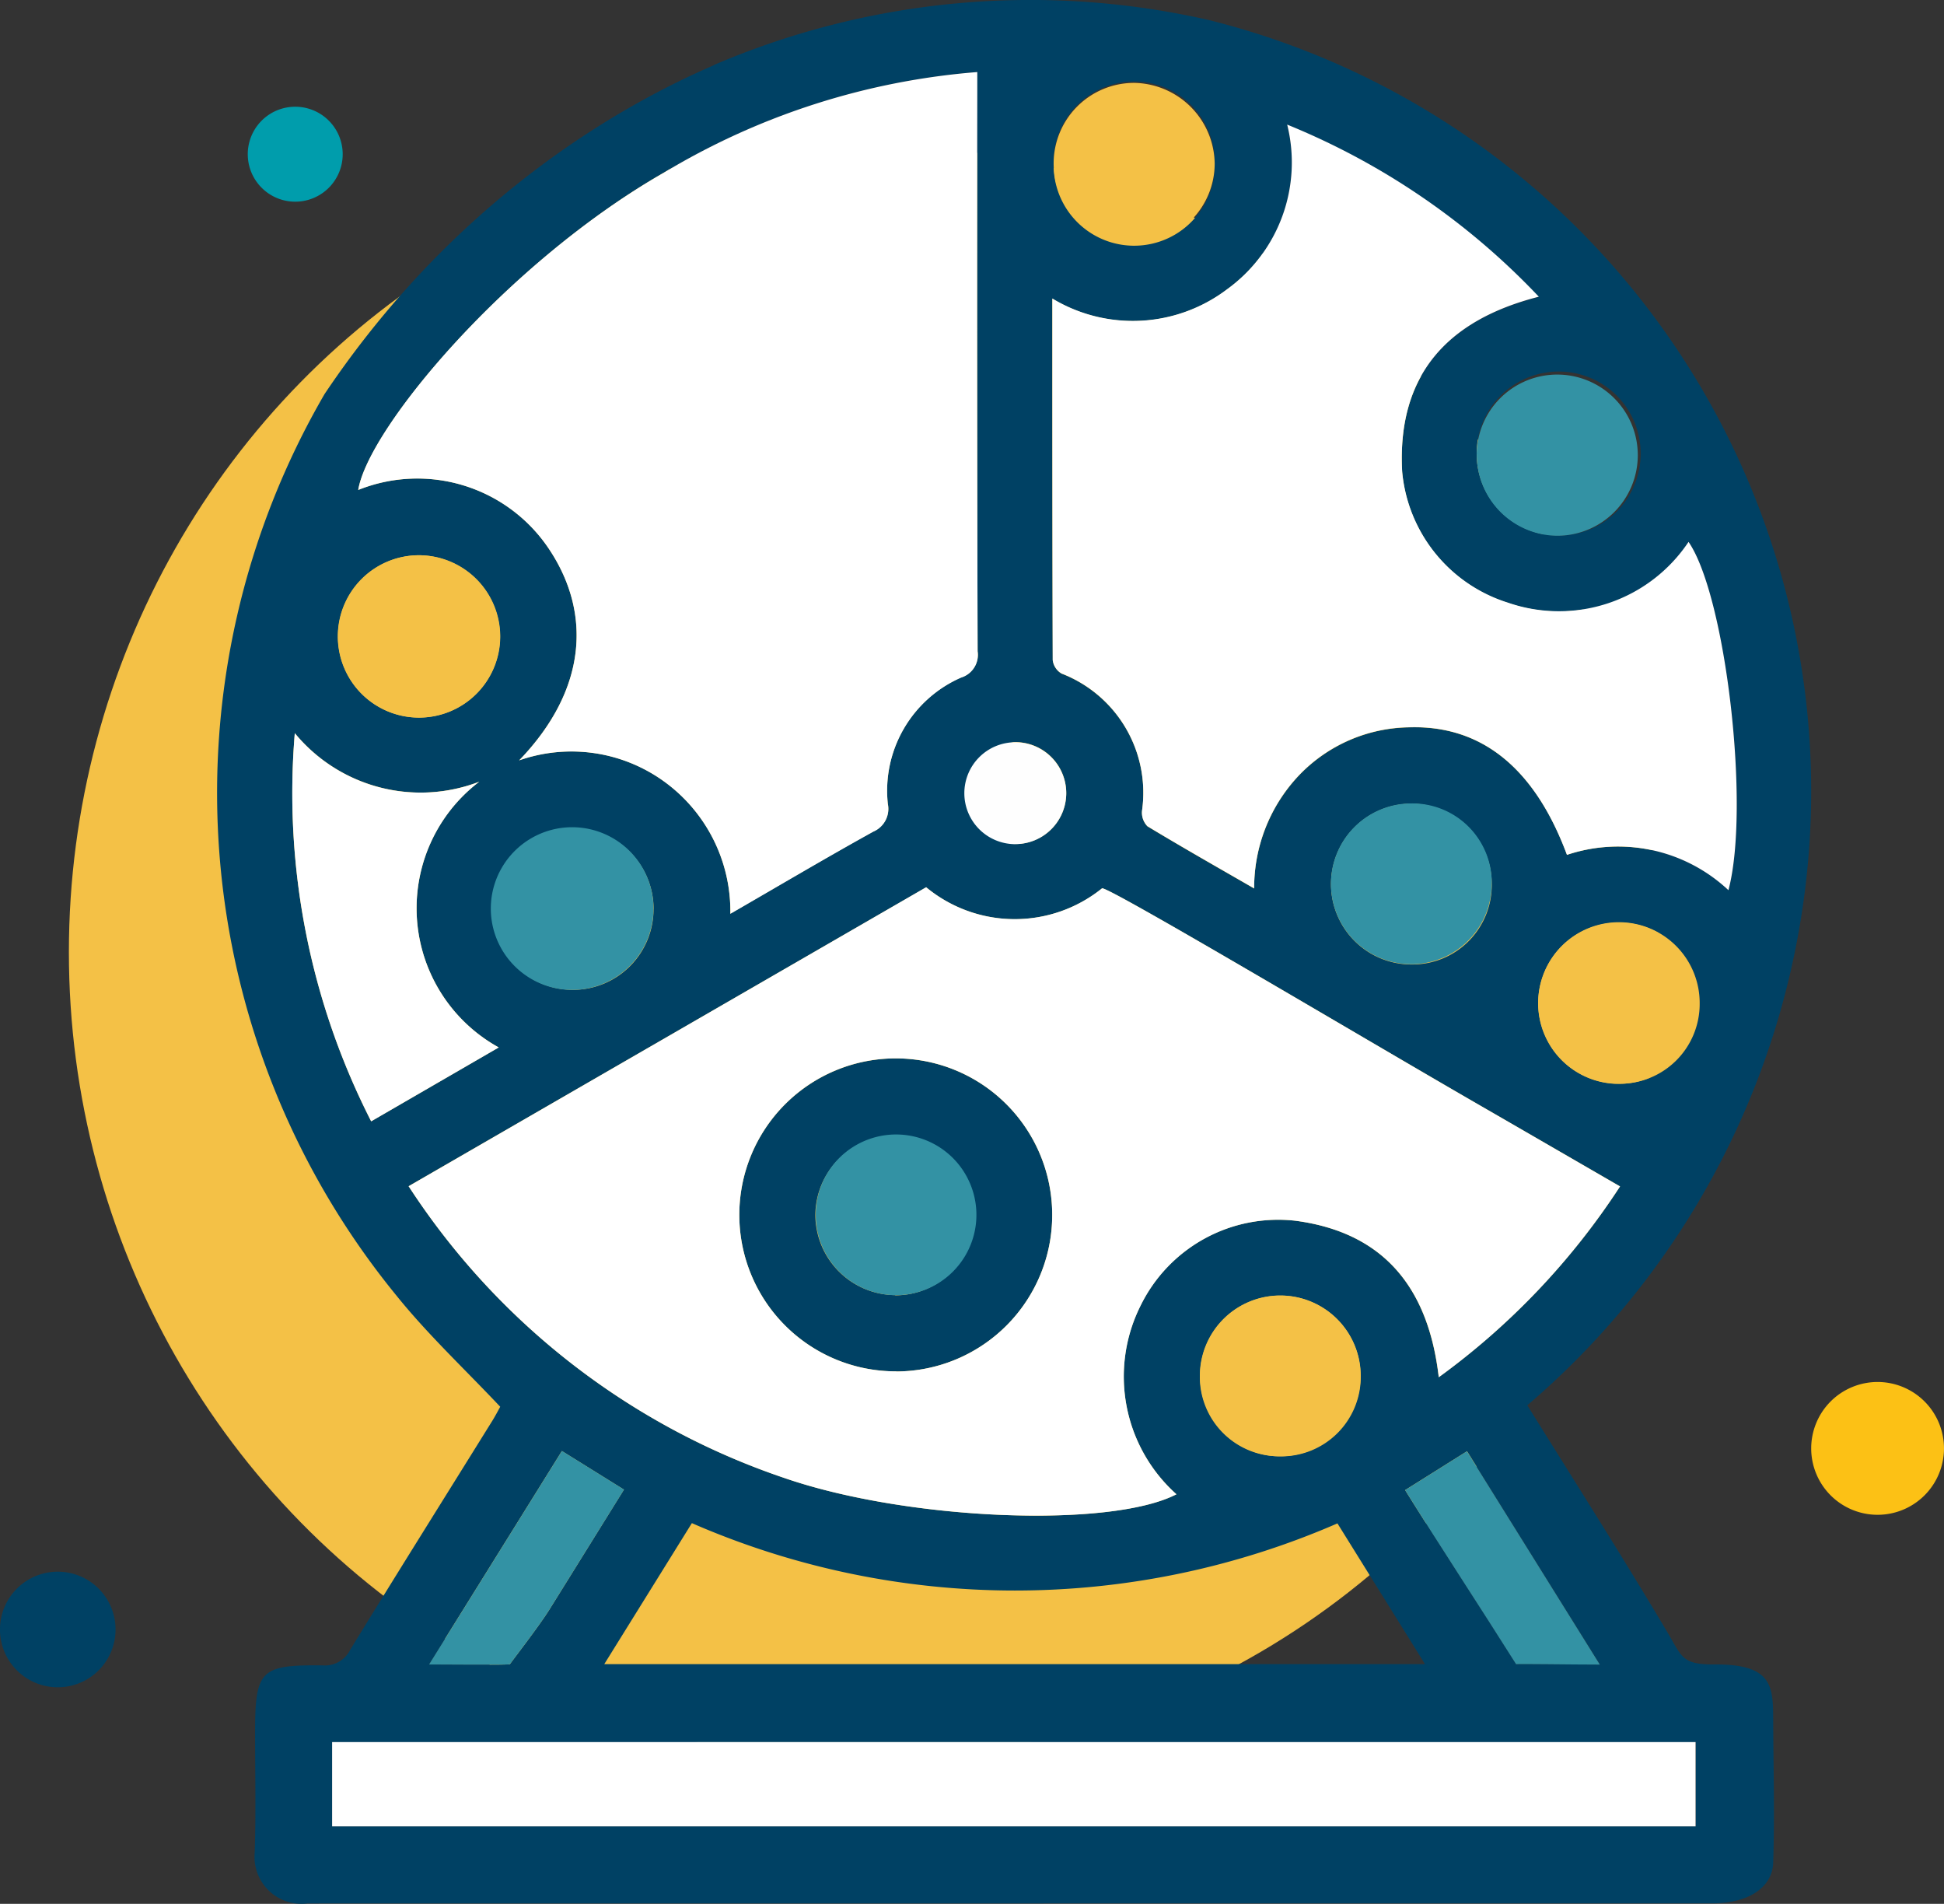 <svg xmlns="http://www.w3.org/2000/svg" width="77.041" height="75.432" viewBox="0 0 77.041 75.432">
  <rect x="0" y="0" width="77.041" height="75.432" fill="#333333" stroke="none"/>
  <g id="Group_16532" data-name="Group 16532" transform="translate(-501.117 -2006.976)">
    <ellipse id="Ellipse_119" data-name="Ellipse 119" cx="31.5" cy="32" rx="31.5" ry="32" transform="translate(503.847 2012.703)" fill="#f4c146"/>
    <g id="Group_16511" data-name="Group 16511" transform="translate(509.72 2006.976)">
      <g id="Group_16512" data-name="Group 16512" transform="translate(0 0)">
        <path id="Path_21228" data-name="Path 21228" d="M3.589,75.416A1.861,1.861,0,0,1,1.5,73.821a1.836,1.836,0,0,1-.009-.424c.054-1.572.015-3.149.015-4.722,0-2.5.2-2.717,2.676-2.69a1.118,1.118,0,0,0,1.1-.629c1.864-3.04,3.758-6.056,5.639-9.083.122-.2.235-.417.3-.535C9.8,54.232,8.342,52.867,7.1,51.323a31.452,31.452,0,0,1-2.84-35.71C12.566,3.225,24.747.626,25.425,1.03c.42.243,4.716,1.824,4.716,1.824A28.423,28.423,0,0,0,17.711,6.84C11.5,10.4,6,16.96,5.594,19.413a6.275,6.275,0,0,1,7.6,2.4c1.645,2.511,1.459,5.533-1.222,8.314a6.266,6.266,0,0,1,5.737.832A6.345,6.345,0,0,1,20.341,36.2c1.96-1.132,3.8-2.222,5.667-3.256a.978.978,0,0,0,.574-1.095,4.894,4.894,0,0,1,2.907-5.009.941.941,0,0,0,.651-1.039q-.029-11.068-.013-22.134V2.854c-2.874.122-10.3-.207-10.437-.278A31.82,31.82,0,0,1,39.323.8,31.49,31.49,0,0,1,63.071,33.9a32.053,32.053,0,0,1-11.147,21.78c1.988,3.195,3.77,5.992,5.565,9.014.563.95.561,1.244,1.78,1.255,2.395-.034,2.395.868,2.4,2.221.009,1.824.061,3.814,0,5.634-.033.963-.96,1.649-2.562,1.608M28.1,35.159,7.591,47a28.733,28.733,0,0,0,14.9,11.563c4.874,1.68,12.907,2,15.529.642A6.259,6.259,0,0,1,36.6,51.723a6.071,6.071,0,0,1,6.134-3.355c3.527.468,5.274,2.686,5.679,6.2A28.622,28.622,0,0,0,55.6,47.008c-1.929-1.115-3.8-2.2-5.667-3.276C45.167,40.98,35.256,35.081,35.07,35.2a5.509,5.509,0,0,1-6.97-.044m25.388-1.281a6.39,6.39,0,0,1,6.409,1.4c.873-3.284-.106-11.662-1.581-13.8a6.175,6.175,0,0,1-7.161,2.413,6.01,6.01,0,0,1-4.192-5.21c-.2-3.8,1.782-5.985,5.417-6.911a28.518,28.518,0,0,0-9.972-6.823,6.2,6.2,0,0,1-2.384,6.525,6.183,6.183,0,0,1-6.922.365c0,4.838,0,9.582.015,14.326a.72.72,0,0,0,.35.531,5.062,5.062,0,0,1,3.189,5.436.775.775,0,0,0,.214.615c1.36.822,2.744,1.607,4.229,2.463a6.48,6.48,0,0,1,1.787-4.49,6.158,6.158,0,0,1,4.349-1.894c2.868-.094,4.986,1.609,6.266,5.06m5.1,35.147H4.559v3.336H58.6ZM47.87,65.936,44.4,60.359a32.027,32.027,0,0,1-25.584-.01l-3.471,5.586ZM11.161,41.5a6.3,6.3,0,0,1-.771-10.528,6.462,6.462,0,0,1-7.31-1.923A28.6,28.6,0,0,0,6.106,44.428L11.162,41.5M17.3,36.02a3.2,3.2,0,1,0-3.2,3.2h.012a3.193,3.193,0,0,0,3.185-3.2M8.029,22a3.216,3.216,0,1,0,3.186,3.245v-.05A3.238,3.238,0,0,0,8.029,22m41.888-4a3.25,3.25,0,1,0,0-.057c0,.018,0,.038,0,.057m5.6,24.943a3.195,3.195,0,0,0,.174-6.387h-.1a3.195,3.195,0,0,0-.174,6.387h.1M42.124,57.7a3.185,3.185,0,1,0-3.177-3.194v.011a3.143,3.143,0,0,0,3.1,3.183h.072M50.515,35a3.185,3.185,0,1,0-3.155,3.215h.017a3.143,3.143,0,0,0,3.139-3.146V35M39.535,6.488a3.191,3.191,0,1,0-6.381-.133q0,.062,0,.124a3.191,3.191,0,0,0,6.381.133q0-.062,0-.124M8.4,65.95c.4,0,3.219.026,3.209-.013-.038.023,1.108-1.44,1.551-2.147.986-1.581,1.964-3.162,2.965-4.769l-2.46-1.53L8.4,65.949m46.4,0L49.536,57.5,47.082,59.04c1.395,2.241,3.028,4.722,4.4,6.9-.015-.024,2.189.013,3.316.013M31.634,33.442a2.019,2.019,0,0,0,0-4.038c-1.135-.006-1.095,4.046,0,4.038" transform="translate(0 -0.001)" fill="#004164"/>
        <rect id="Rectangle_7710" data-name="Rectangle 7710" width="54.034" height="3.34" transform="translate(4.559 69.023)" fill="#fff"/>
        <path id="Path_21229" data-name="Path 21229" d="M15.357,30.194a3.223,3.223,0,1,1,0-.041v.041" transform="translate(1.937 5.825)" fill="#3392a4"/>
        <path id="Path_21230" data-name="Path 21230" d="M7.178,18.091a3.216,3.216,0,1,1-3.239,3.192,3.215,3.215,0,0,1,3.239-3.192" transform="translate(0.851 3.91)" fill="#f4c146"/>
        <path id="Path_21231" data-name="Path 21231" d="M41.045,15.368A3.193,3.193,0,1,1,44.2,18.6a3.215,3.215,0,0,1-3.152-3.228" transform="translate(8.872 2.627)" fill="#3392a4"/>
        <path id="Path_21232" data-name="Path 21232" d="M46.214,36.444a3.2,3.2,0,1,1,3.234-3.155v.034a3.16,3.16,0,0,1-3.2,3.121h-.032" transform="translate(9.307 6.495)" fill="#f4c146"/>
        <path id="Path_21233" data-name="Path 21233" d="M35.2,48.58a3.185,3.185,0,1,1,3.2-3.166v.016a3.147,3.147,0,0,1-3.145,3.15H35.2" transform="translate(6.924 9.123)" fill="#f4c146"/>
        <path id="Path_21234" data-name="Path 21234" d="M42.667,29.338a3.185,3.185,0,1,1-3.208-3.162h.012a3.144,3.144,0,0,1,3.2,3.089v.073" transform="translate(7.845 5.657)" fill="#3392a4"/>
        <path id="Path_21235" data-name="Path 21235" d="M33.643,5.9a3.191,3.191,0,1,1-3.183-3.2,3.244,3.244,0,0,1,3.183,3.2" transform="translate(5.892 0.584)" fill="#f4c146"/>
        <path id="Path_21236" data-name="Path 21236" d="M26.37,28.221A2.019,2.019,0,1,1,28.389,26.2a2.018,2.018,0,0,1-2.019,2.019" transform="translate(5.263 5.226)" fill="#fefefe"/>
        <path id="Path_21237" data-name="Path 21237" d="M23.242,46.883a6.2,6.2,0,1,1,6.177-6.228v.033a6.2,6.2,0,0,1-6.177,6.2m-.047-3.016A3.162,3.162,0,1,0,20.032,40.7v.015a3.191,3.191,0,0,0,3.162,3.147" transform="translate(3.677 7.452)" fill="#004164"/>
        <path id="Path_21238" data-name="Path 21238" d="M22.658,43.331a3.184,3.184,0,1,1,.073,0h-.073" transform="translate(4.214 7.986)" fill="#3392a4"/>
        <path id="Path_21239" data-name="Path 21239" d="M27.234,25.276a.718.718,0,0,0,.35.531,5.062,5.062,0,0,1,3.189,5.436.772.772,0,0,0,.214.615c1.36.822,2.744,1.607,4.229,2.463A6.48,6.48,0,0,1,37,29.831a6.153,6.153,0,0,1,4.349-1.894c2.866-.094,4.984,1.608,6.263,5.056a6.39,6.39,0,0,1,6.4,1.4c.873-3.284-.106-11.662-1.581-13.8A6.175,6.175,0,0,1,45.273,23a6.012,6.012,0,0,1-4.192-5.21c-.2-3.8,1.782-5.985,5.417-6.911A28.518,28.518,0,0,0,36.525,4.06a6.2,6.2,0,0,1-2.384,6.525,6.183,6.183,0,0,1-6.922.365c0,4.838,0,9.582.015,14.326" transform="translate(5.883 0.877)" fill="#fff"/>
        <path id="Path_21240" data-name="Path 21240" d="M54.249,40.76c-1.929-1.115-3.8-2.2-5.667-3.276-4.765-2.751-14.675-8.65-14.861-8.534a5.511,5.511,0,0,1-6.97-.044l0,0L6.242,40.753a28.733,28.733,0,0,0,14.9,11.563c4.874,1.68,12.907,2,15.529.642a6.259,6.259,0,0,1-1.416-7.483,6.071,6.071,0,0,1,6.134-3.355c3.527.468,5.274,2.686,5.679,6.2a28.642,28.642,0,0,0,7.183-7.562M25.57,48.087a6.2,6.2,0,1,1,6.177-6.228v.033a6.2,6.2,0,0,1-6.177,6.2" transform="translate(1.349 6.247)" fill="#fff"/>
        <path id="Path_21241" data-name="Path 21241" d="M4.6,18.906a6.275,6.275,0,0,1,7.6,2.4c1.645,2.511,1.459,5.533-1.222,8.314a6.266,6.266,0,0,1,5.737.832A6.346,6.346,0,0,1,19.347,35.7c1.96-1.132,3.8-2.222,5.667-3.256a.978.978,0,0,0,.574-1.095,4.894,4.894,0,0,1,2.907-5.009.941.941,0,0,0,.651-1.039q-.029-11.068-.013-22.134V2.348A28.41,28.41,0,0,0,16.716,6.332C10.5,9.888,5,16.453,4.6,18.906" transform="translate(0.994 0.507)" fill="#fff"/>
        <path id="Path_21242" data-name="Path 21242" d="M10.632,36.338h0A6.3,6.3,0,0,1,9.86,25.81a6.462,6.462,0,0,1-7.31-1.923A28.6,28.6,0,0,0,5.577,39.265Z" transform="translate(0.53 5.163)" fill="#fff"/>
        <path id="Path_21243" data-name="Path 21243" d="M6.908,55.731c.4,0,3.219.026,3.209-.013-.038.023,1.108-1.44,1.551-2.146.986-1.581,1.964-3.162,2.965-4.769l-2.46-1.53L6.909,55.73Z" transform="translate(1.493 10.217)" fill="#3392a4"/>
        <path id="Path_21244" data-name="Path 21244" d="M38.714,48.821c1.395,2.241,3.028,4.722,4.4,6.9-.015-.024,2.189.013,3.316.013h0l-5.266-8.451Z" transform="translate(8.368 10.219)" fill="#3392a4"/>
      </g>
    </g>
    <path id="Path_21245" data-name="Path 21245" d="M36.707,37.33a1.881,1.881,0,1,0-1.881,1.881,1.881,1.881,0,0,0,1.881-1.881" transform="translate(477.991 1975.756)" fill="#009dac"/>
    <path id="Path_21246" data-name="Path 21246" d="M5.262,2.631A2.631,2.631,0,1,0,2.631,5.262,2.631,2.631,0,0,0,5.262,2.631" transform="translate(572.895 2061.732)" fill="#fcc115"/>
    <path id="Path_21247" data-name="Path 21247" d="M11.061,49.522a2.29,2.29,0,1,0-2.29,2.29,2.289,2.289,0,0,0,2.29-2.29" transform="translate(494.635 2022.016)" fill="#004164"/>
  </g>
</svg>
